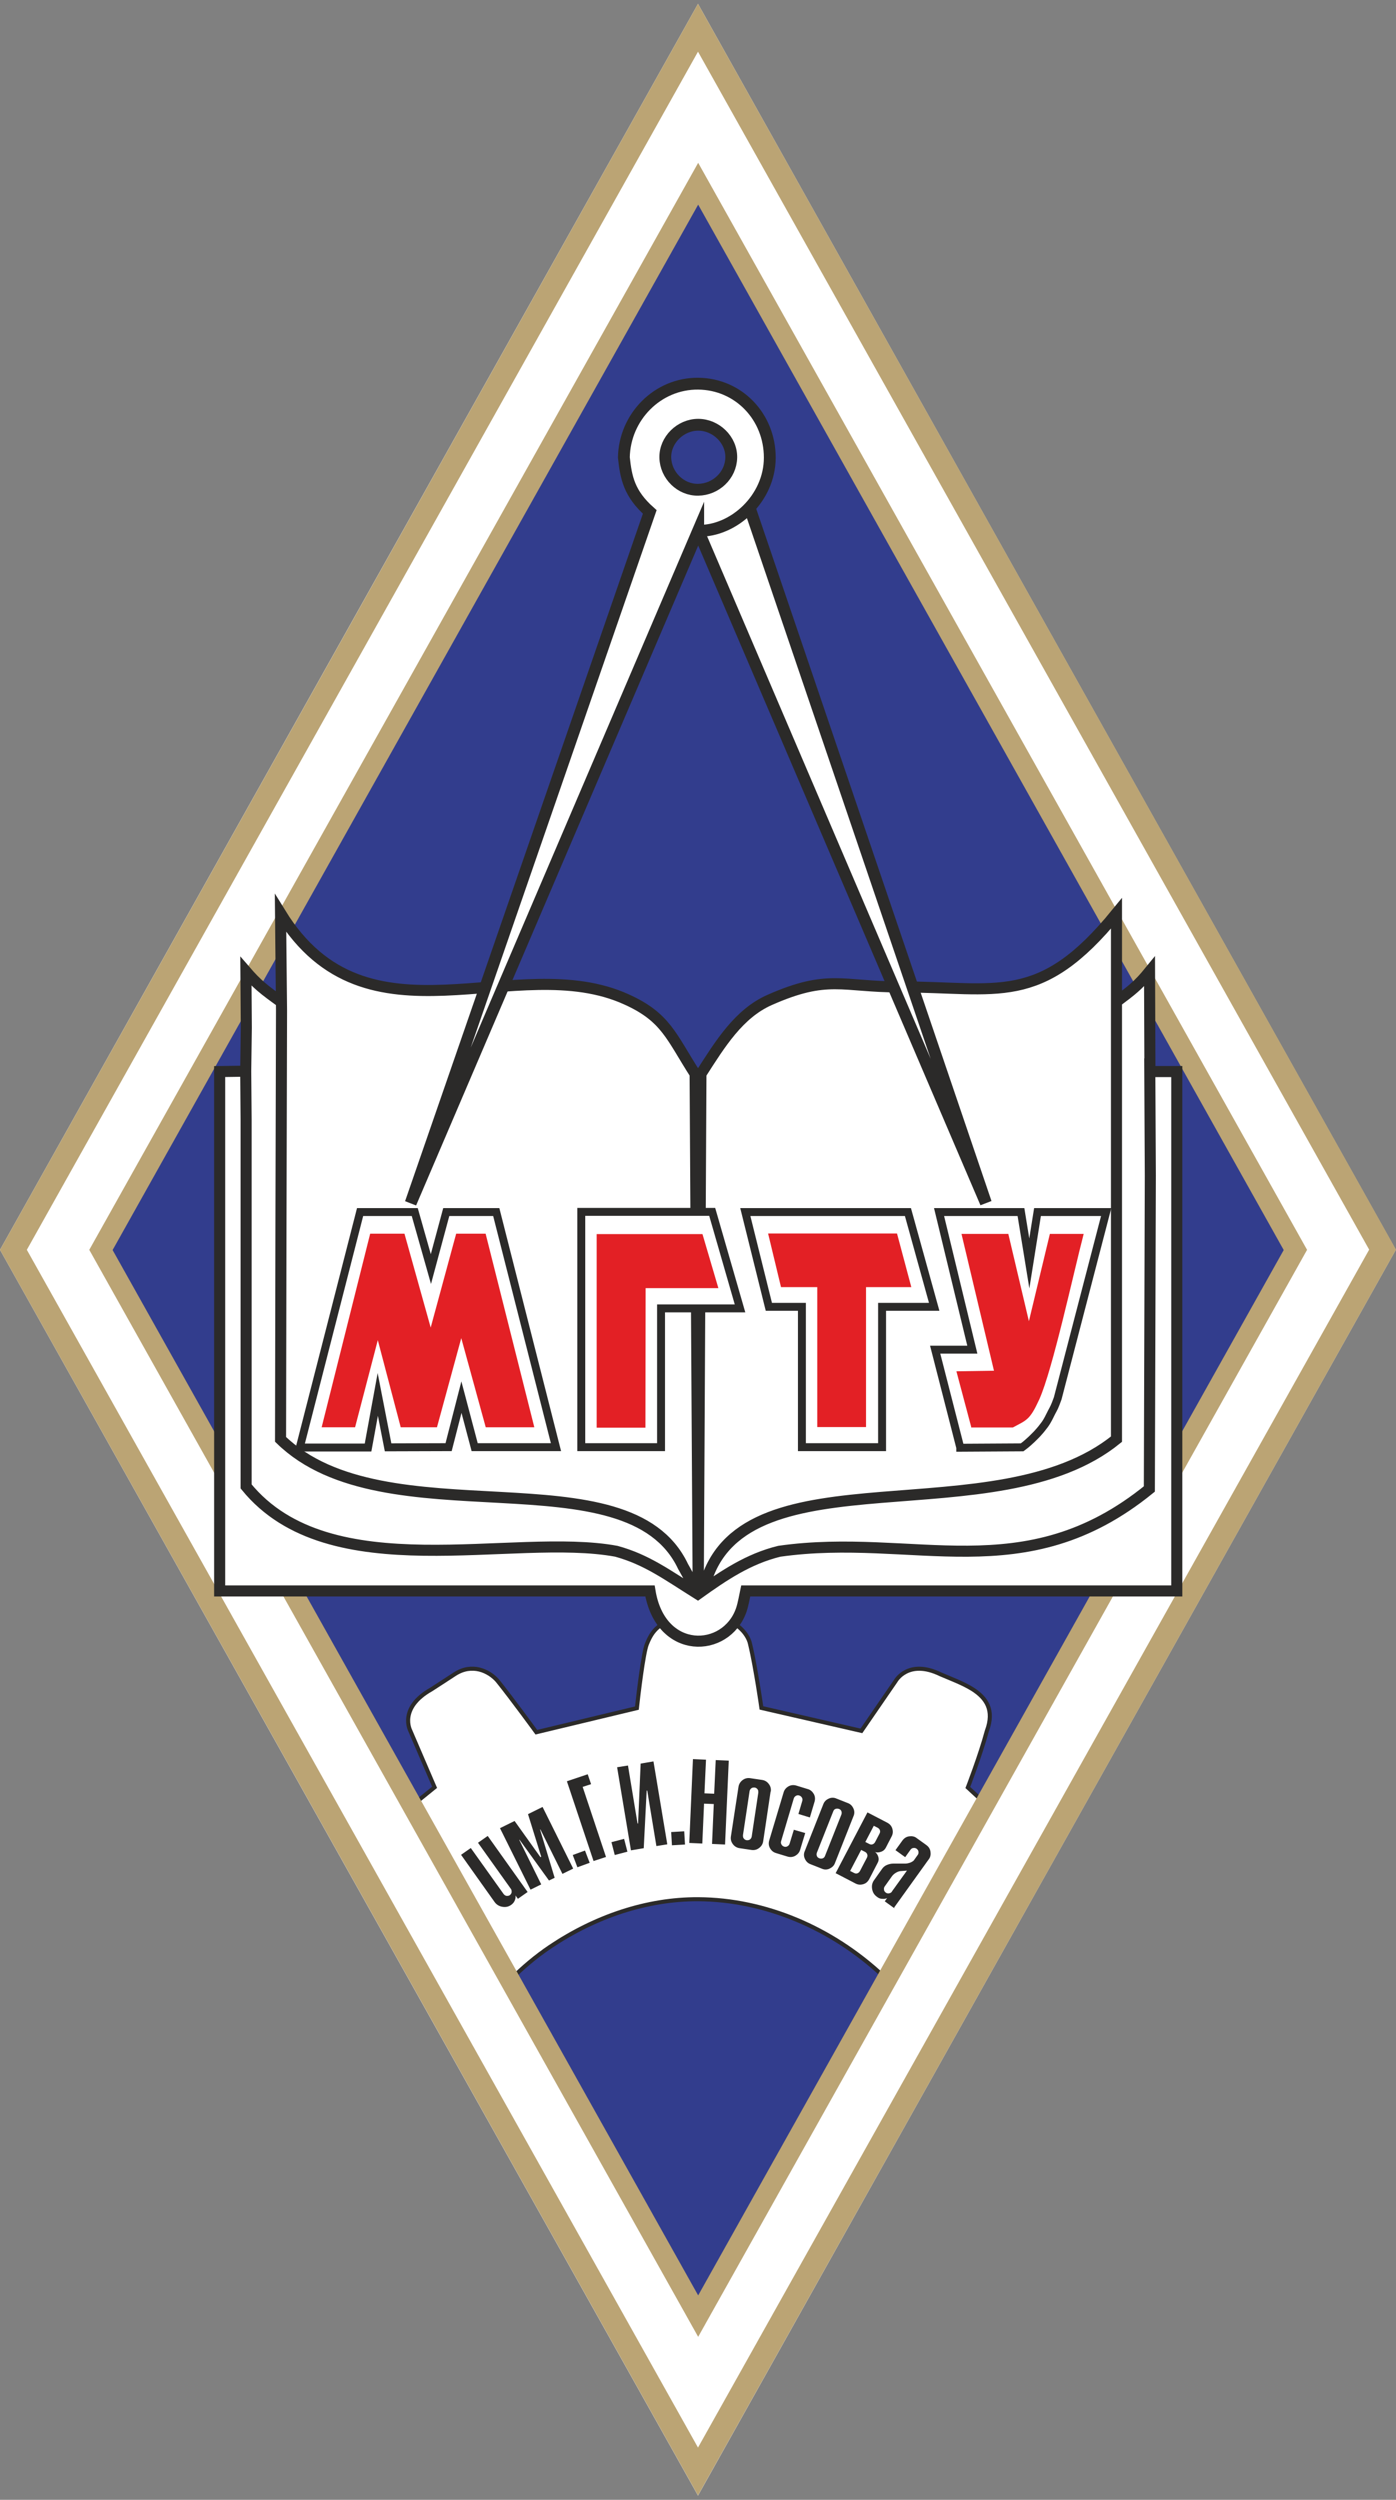<?xml version="1.0" encoding="UTF-8"?> <svg xmlns="http://www.w3.org/2000/svg" width="57" height="102" viewBox="0 0 57 102" fill="none"><rect x="0" y="0" width="57" height="102" fill="#808080" stroke="none"/> <path fill-rule="evenodd" clip-rule="evenodd" d="M28.5 0.156L42.742 25.572L56.992 50.996L42.742 76.413L28.5 101.829L14.25 76.413L0 50.996L14.25 25.572L28.5 0.156Z" fill="white"></path> <path fill-rule="evenodd" clip-rule="evenodd" d="M28.388 7.826L40.486 29.415L52.591 51.004L40.486 72.594L28.388 94.183L16.283 72.594L4.186 51.004L16.283 29.415L28.388 7.826Z" fill="#323D8D"></path> <path fill-rule="evenodd" clip-rule="evenodd" d="M28.5 2.109L42.202 26.549L55.904 50.989L42.202 75.428L28.5 99.868L14.798 75.428L1.096 50.996L14.798 26.557L28.5 2.109ZM28.5 0.156L42.75 25.572L57 50.989L42.75 76.405L28.5 101.821L14.25 76.405L0 50.996L14.25 25.58L28.5 0.156Z" fill="#BBA474"></path> <path fill-rule="evenodd" clip-rule="evenodd" d="M40.033 73.412L39.517 72.935C39.517 72.935 40.025 71.625 40.295 70.625C40.613 69.767 40.263 69.283 39.723 68.933C39.334 68.687 38.842 68.505 38.413 68.322C37.078 67.671 36.57 68.592 36.57 68.592L35.172 70.625L31.089 69.688C31.089 69.688 31.033 69.283 30.946 68.759C30.859 68.235 30.747 67.584 30.628 67.091C30.533 66.599 29.945 66.075 29.429 66.075C29.341 66.075 28.984 66.083 27.88 66.075C26.824 66.067 26.546 66.758 26.41 67.091C26.268 67.441 26.061 69.172 26.005 69.696L21.899 70.68C21.899 70.68 20.922 69.338 20.31 68.576C19.969 68.187 19.278 67.846 18.563 68.314C17.848 68.783 18.451 68.386 17.61 68.933C16.259 69.696 16.752 70.617 16.752 70.617L17.745 72.927L16.696 73.777L20.85 80.772C21.335 80.288 21.867 79.835 22.455 79.438C24.322 78.184 26.426 77.485 28.508 77.493C31.256 77.509 33.965 78.676 36.03 80.597L40.025 73.396L40.033 73.412Z" fill="white"></path> <path d="M40.033 73.412L39.517 72.935C39.517 72.935 40.025 71.625 40.295 70.625C40.613 69.767 40.263 69.283 39.723 68.933C39.334 68.687 38.842 68.505 38.413 68.322C37.078 67.671 36.57 68.592 36.57 68.592L35.172 70.625L31.089 69.688C31.089 69.688 31.033 69.283 30.946 68.759C30.859 68.235 30.747 67.584 30.628 67.091C30.533 66.599 29.945 66.075 29.429 66.075C29.341 66.075 28.984 66.083 27.88 66.075C26.824 66.067 26.546 66.758 26.41 67.091C26.268 67.441 26.061 69.172 26.005 69.696L21.899 70.68C21.899 70.68 20.922 69.338 20.31 68.576C19.969 68.187 19.278 67.846 18.563 68.314C17.848 68.783 18.451 68.386 17.61 68.933C16.259 69.696 16.752 70.617 16.752 70.617L17.745 72.927L16.696 73.777L20.85 80.772C21.335 80.288 21.867 79.835 22.455 79.438C24.322 78.184 26.426 77.485 28.508 77.493C31.256 77.509 33.965 78.676 36.03 80.597L40.025 73.396L40.033 73.412Z" stroke="#2B2A29" stroke-width="0.166" stroke-miterlimit="22.93"></path> <path fill-rule="evenodd" clip-rule="evenodd" d="M28.507 8.35L40.461 29.677L52.415 51.005L40.461 72.332L28.507 93.659L16.552 72.332L4.598 51.005L16.552 29.677L28.507 8.35ZM28.507 6.643L40.938 28.82L53.369 50.997L40.938 73.173L28.507 95.35L16.076 73.173L3.645 50.997L16.076 28.82L28.507 6.643Z" fill="#BBA474"></path> <path fill-rule="evenodd" clip-rule="evenodd" d="M36.42 77.175L37.032 76.326L36.746 76.349C36.746 76.349 36.666 76.365 36.611 76.397C36.531 76.437 36.468 76.492 36.42 76.556L36.126 76.969C36.095 77.008 36.087 77.056 36.095 77.104C36.095 77.151 36.126 77.191 36.166 77.223C36.206 77.254 36.253 77.263 36.301 77.254C36.349 77.247 36.389 77.223 36.42 77.183M36.523 77.866L36.126 77.58L36.222 77.445C36.166 77.477 36.095 77.485 36.015 77.477C35.936 77.477 35.872 77.445 35.809 77.397C35.697 77.318 35.634 77.215 35.61 77.08C35.586 76.945 35.61 76.826 35.69 76.715L36.023 76.246C36.071 76.183 36.134 76.127 36.214 76.095C36.293 76.064 36.373 76.04 36.468 76.04H36.96C37.032 76.04 37.095 76.024 37.167 76C37.23 75.976 37.278 75.944 37.31 75.913L37.469 75.69C37.501 75.651 37.508 75.603 37.501 75.555C37.501 75.508 37.469 75.468 37.429 75.436C37.389 75.404 37.342 75.397 37.294 75.404C37.246 75.404 37.207 75.436 37.175 75.476L36.96 75.778L36.563 75.492L36.849 75.095C36.921 75 37.008 74.944 37.119 74.928C37.23 74.912 37.342 74.928 37.429 75L37.826 75.285C37.922 75.357 37.977 75.444 37.993 75.555C38.009 75.666 37.993 75.778 37.922 75.865L36.508 77.834L36.523 77.866ZM35.165 75.476L34.712 76.341L34.871 76.421C34.919 76.445 34.959 76.453 35.006 76.437C35.054 76.421 35.086 76.389 35.11 76.349L35.396 75.802C35.419 75.754 35.427 75.714 35.411 75.666C35.396 75.619 35.364 75.587 35.324 75.563L35.165 75.484V75.476ZM35.681 74.491L35.332 75.158L35.491 75.238C35.538 75.262 35.578 75.269 35.626 75.254C35.674 75.238 35.705 75.206 35.729 75.166L35.912 74.817C35.936 74.769 35.944 74.73 35.928 74.682C35.912 74.634 35.88 74.603 35.84 74.579L35.681 74.499V74.491ZM34.117 76.437L35.419 73.951L36.23 74.372C36.333 74.428 36.404 74.507 36.436 74.618C36.468 74.73 36.46 74.833 36.404 74.936L36.166 75.397C36.126 75.468 36.071 75.524 35.983 75.555C35.896 75.587 35.817 75.595 35.729 75.571C35.801 75.619 35.84 75.69 35.864 75.77C35.888 75.849 35.88 75.928 35.84 76L35.491 76.675C35.435 76.778 35.356 76.85 35.245 76.881C35.133 76.913 35.03 76.905 34.927 76.85L34.117 76.429V76.437ZM33.688 75.722L34.355 74.039C34.371 73.991 34.371 73.944 34.355 73.904C34.339 73.856 34.299 73.824 34.252 73.808C34.204 73.793 34.156 73.793 34.117 73.808C34.069 73.824 34.037 73.864 34.021 73.912L33.354 75.595C33.338 75.643 33.338 75.69 33.354 75.73C33.37 75.778 33.41 75.809 33.457 75.825C33.505 75.841 33.553 75.841 33.593 75.825C33.64 75.809 33.672 75.77 33.688 75.722ZM34.847 74.11L34.093 76.016C34.053 76.127 33.974 76.198 33.87 76.246C33.767 76.294 33.656 76.294 33.553 76.246L33.092 76.064C32.981 76.024 32.909 75.944 32.862 75.841C32.814 75.738 32.814 75.627 32.862 75.524L33.616 73.618C33.656 73.507 33.735 73.435 33.839 73.388C33.942 73.34 34.053 73.34 34.156 73.388L34.617 73.57C34.728 73.61 34.8 73.689 34.847 73.793C34.895 73.896 34.895 74.007 34.847 74.11ZM32.409 74.658L32.878 74.793L32.671 75.476C32.639 75.587 32.568 75.666 32.472 75.722C32.369 75.778 32.266 75.786 32.155 75.754L31.686 75.611C31.575 75.579 31.495 75.508 31.44 75.412C31.384 75.309 31.376 75.206 31.408 75.095L31.996 73.134C32.028 73.022 32.099 72.943 32.194 72.888C32.298 72.832 32.401 72.824 32.512 72.856L32.981 72.999C33.092 73.03 33.172 73.102 33.227 73.197C33.283 73.3 33.291 73.404 33.259 73.515L33.068 74.158L32.6 74.015L32.758 73.483C32.774 73.435 32.766 73.388 32.743 73.348C32.719 73.308 32.687 73.277 32.631 73.261C32.584 73.245 32.536 73.253 32.496 73.277C32.457 73.3 32.425 73.332 32.409 73.388L31.893 75.127C31.877 75.174 31.885 75.222 31.909 75.262C31.932 75.301 31.964 75.333 32.02 75.349C32.067 75.365 32.115 75.357 32.155 75.333C32.194 75.309 32.226 75.278 32.242 75.222L32.417 74.65L32.409 74.658ZM30.693 74.936L30.963 73.142C30.963 73.094 30.963 73.046 30.931 73.007C30.9 72.967 30.86 72.943 30.812 72.935C30.765 72.935 30.717 72.935 30.677 72.967C30.638 72.999 30.614 73.038 30.606 73.086L30.336 74.88C30.336 74.928 30.336 74.976 30.368 75.015C30.399 75.055 30.439 75.079 30.487 75.087C30.534 75.087 30.582 75.087 30.622 75.055C30.662 75.023 30.685 74.984 30.693 74.936ZM31.464 73.102L31.162 75.127C31.146 75.238 31.09 75.333 30.995 75.404C30.9 75.476 30.797 75.5 30.685 75.484L30.201 75.412C30.09 75.397 29.994 75.341 29.923 75.246C29.851 75.15 29.827 75.047 29.843 74.936L30.153 72.911C30.169 72.8 30.225 72.705 30.32 72.633C30.415 72.562 30.518 72.538 30.63 72.554L31.114 72.626C31.225 72.641 31.321 72.697 31.392 72.792C31.464 72.888 31.488 72.991 31.472 73.102H31.464ZM28.143 75.198L28.294 71.776L28.827 71.8L28.763 73.173L29.16 73.189L29.224 71.816L29.756 71.839L29.605 75.262L29.073 75.238L29.144 73.61L28.747 73.594L28.676 75.222L28.143 75.198ZM27.969 75.262L27.436 75.293L27.405 74.753L27.937 74.722L27.969 75.262ZM25.761 75.492L25.197 72.109L25.641 72.038L26.031 74.404H26.054L26.158 71.959L26.682 71.871L27.246 75.254L26.801 75.325L26.428 73.062H26.404L26.285 75.412L25.761 75.5V75.492ZM25.618 75.555L25.101 75.69L24.966 75.166L25.483 75.031L25.618 75.555ZM24.132 72.8L23.791 72.911L24.744 75.77L24.235 75.936L23.147 72.681L23.997 72.395L24.132 72.792V72.8ZM24.077 76.008L23.576 76.191L23.386 75.69L23.886 75.508L24.077 76.008ZM23.401 76.246L22.965 76.46L22.067 74.65H22.051L22.647 76.619L22.416 76.731L21.217 75.071H21.201L22.099 76.889L21.662 77.104L20.415 74.595L21.011 74.301L22.067 75.778L22.099 75.762L21.559 74.023L22.154 73.729L23.401 76.238V76.246ZM21.543 77.199L21.146 77.477L21.05 77.342C21.058 77.405 21.05 77.477 21.018 77.548C20.987 77.62 20.939 77.675 20.875 77.723C20.764 77.802 20.645 77.826 20.51 77.802C20.375 77.779 20.272 77.715 20.192 77.604L18.826 75.682L19.223 75.404L20.566 77.286C20.598 77.326 20.637 77.35 20.685 77.358C20.733 77.358 20.78 77.358 20.82 77.326C20.86 77.294 20.883 77.254 20.891 77.207C20.891 77.159 20.891 77.112 20.86 77.072L19.517 75.19L19.914 74.912L21.543 77.199Z" fill="#2B2A29"></path> <path fill-rule="evenodd" clip-rule="evenodd" d="M28.507 43.731C29.047 43.072 29.285 42.397 29.762 41.897C30.239 41.397 30.668 41.039 31.2 40.785C31.74 40.539 32.193 40.254 32.923 40.142C33.654 40.031 34.043 39.983 34.615 40.047C35.195 40.111 38.658 40.245 39.222 40.245C39.786 40.245 40.374 40.285 40.89 40.23C41.415 40.174 41.875 40.087 42.328 39.92C42.781 39.761 43.154 39.587 43.567 39.261C43.972 38.935 44.377 38.475 44.783 38.086L45.482 37.228L45.458 41.246L45.529 40.841L46.22 40.222L46.721 39.602L46.784 43.691H47.912V64.876H30.278C30.135 65.495 29.826 66.559 29.254 66.773C27.895 67.281 26.783 66.416 26.434 64.884H8.84V43.612L9.984 43.58L9.96 39.594L10.46 40.214L11.151 40.833L11.366 41.087L11.318 37.22L12.017 38.078C12.422 38.467 12.827 38.904 13.232 39.229C13.637 39.555 13.995 39.793 14.448 39.952C14.9 40.111 15.385 40.182 15.909 40.238C16.433 40.293 17.013 40.325 17.577 40.325C18.141 40.325 19.5 40.238 20.095 40.222C20.691 40.206 23.026 40.19 23.622 40.293C24.226 40.396 24.821 40.508 25.362 40.746C25.902 40.992 26.339 41.262 26.823 41.762C27.3 42.262 27.959 43.001 28.499 43.715" fill="white"></path> <path d="M45.587 40.952V58.722C40.662 62.716 30.455 59.127 28.819 64.542L28.437 65.074M46.945 43.183L46.969 47.963L46.929 60.755C41.814 64.915 37.318 62.517 31.821 63.296C30.558 63.605 29.557 64.28 28.493 65.042C27.214 64.24 26.404 63.637 25.165 63.296C20.939 62.517 13.465 64.844 10.049 60.651V45.676L10.033 43.707M10.033 43.707L10.057 41.937L10.041 39.634C10.494 40.158 10.788 40.388 11.487 40.889M10.033 43.707L8.969 43.723V64.915H26.539C26.968 67.552 29.645 67.456 30.264 65.701C30.352 65.447 30.407 65.098 30.447 64.915H48.049V43.723H46.953L46.937 39.642C46.46 40.23 46.158 40.444 45.587 40.873V41.286V37.268C42.457 41.111 40.741 40.269 36.73 40.269C34.371 40.269 33.815 39.745 31.424 40.801C30.169 41.357 29.414 42.58 28.62 43.819L28.509 65.034L28.382 43.819C27.405 42.294 27.19 41.508 25.594 40.785C21.066 38.713 14.99 43.009 11.455 37.268L11.495 41.23C11.479 47.066 11.463 52.894 11.455 58.73C15.728 62.899 25.634 59.151 27.889 63.915L28.501 65.011" stroke="#2B2A29" stroke-width="0.452" stroke-miterlimit="22.93"></path> <path fill-rule="evenodd" clip-rule="evenodd" d="M28.547 21.737L40.255 49.083L30.62 20.753M28.508 21.65L16.768 49.091L26.53 20.888C25.688 20.141 25.561 19.49 25.473 18.665C25.505 17.005 26.855 15.639 28.508 15.655C30.16 15.671 31.431 17.005 31.431 18.672C31.431 20.34 29.953 21.69 28.508 21.658V21.65ZM28.508 17.331C29.23 17.331 29.874 17.942 29.858 18.672C29.842 19.403 29.222 19.975 28.508 19.983C27.793 19.998 27.181 19.395 27.165 18.672C27.149 17.95 27.785 17.331 28.508 17.331Z" fill="white"></path> <path d="M28.547 21.737L40.255 49.083L30.62 20.753M28.508 21.65L16.768 49.091L26.53 20.888C25.688 20.141 25.561 19.49 25.473 18.665C25.505 17.005 26.855 15.639 28.508 15.655C30.16 15.671 31.431 17.005 31.431 18.672C31.431 20.34 29.953 21.69 28.508 21.658V21.65ZM28.508 17.331C29.23 17.331 29.874 17.942 29.858 18.672C29.842 19.403 29.222 19.975 28.508 19.983C27.793 19.998 27.181 19.395 27.165 18.672C27.149 17.95 27.785 17.331 28.508 17.331Z" stroke="#2B2A29" stroke-width="0.483" stroke-miterlimit="22.93"></path> <path fill-rule="evenodd" clip-rule="evenodd" d="M32.743 59.048V53.323H31.393L30.432 49.456H37.072L38.144 53.323H36.016V59.048H32.743Z" fill="white"></path> <path d="M32.743 59.048V53.323H31.393L30.432 49.456H37.072L38.144 53.323H36.016V59.048H32.743Z" stroke="#2B2A29" stroke-width="0.324" stroke-miterlimit="22.93"></path> <path fill-rule="evenodd" clip-rule="evenodd" d="M33.392 58.206V52.497H31.907L31.391 50.353H36.609L37.181 52.497H35.338V58.206H33.392Z" fill="#E32025"></path> <path d="M33.392 58.206V52.497H31.907L31.391 50.353H36.609L37.181 52.497H35.338V58.206H33.392Z" stroke="#E32025" stroke-width="0.045" stroke-miterlimit="22.93"></path> <path fill-rule="evenodd" clip-rule="evenodd" d="M23.734 59.048V49.448H29.08L30.216 53.386H26.991V59.048H23.734Z" fill="white"></path> <path d="M23.734 59.048V49.448H29.08L30.216 53.386H26.991V59.048H23.734Z" stroke="#2B2A29" stroke-width="0.324" stroke-miterlimit="22.93"></path> <path fill-rule="evenodd" clip-rule="evenodd" d="M24.385 58.23V50.377H28.666L29.302 52.537H26.339L26.331 58.23H24.385Z" fill="#E32025"></path> <path d="M24.385 58.23V50.377H28.666L29.302 52.537H26.339L26.331 58.23H24.385Z" stroke="#E32025" stroke-width="0.045" stroke-miterlimit="22.93"></path> <path fill-rule="evenodd" clip-rule="evenodd" d="M12.24 59.064L14.703 49.456H16.935L17.594 51.782L18.221 49.456H20.263L22.701 59.048H19.381L18.841 57.007L18.317 59.048L15.846 59.056L15.425 56.896L15.028 59.064H12.24Z" fill="white"></path> <path d="M12.24 59.064L14.703 49.456H16.935L17.594 51.782L18.221 49.456H20.263L22.701 59.048H19.381L18.841 57.007L18.317 59.048L15.846 59.056L15.425 56.896L15.028 59.064H12.24Z" stroke="#2B2A29" stroke-width="0.324" stroke-miterlimit="22.93"></path> <path fill-rule="evenodd" clip-rule="evenodd" d="M13.162 58.214L15.132 50.361H16.498L17.586 54.252L18.643 50.361H19.811L21.788 58.214H19.85L18.834 54.514L17.825 58.214H16.379L15.426 54.593L14.481 58.214H13.162Z" fill="#E32025"></path> <path d="M13.162 58.214L15.132 50.361H16.498L17.586 54.252L18.643 50.361H19.811L21.788 58.214H19.85L18.834 54.514L17.825 58.214H16.379L15.426 54.593L14.481 58.214H13.162Z" stroke="#E32025" stroke-width="0.045" stroke-miterlimit="22.93"></path> <path fill-rule="evenodd" clip-rule="evenodd" d="M39.208 59.064L38.184 55.07H39.701L38.343 49.456H41.687L42.028 51.552L42.362 49.456H45.166C44.506 52.005 43.847 54.506 43.188 57.055C43.053 57.428 43.037 57.436 42.941 57.618C42.846 57.801 42.783 57.96 42.64 58.151C42.497 58.341 42.394 58.46 42.242 58.611C42.092 58.762 41.901 58.937 41.734 59.056L39.208 59.072V59.064Z" fill="white"></path> <path d="M39.208 59.064L38.184 55.07H39.701L38.343 49.456H41.687L42.028 51.552L42.362 49.456H45.166C44.506 52.005 43.847 54.506 43.188 57.055C43.053 57.428 43.037 57.436 42.941 57.618C42.846 57.801 42.783 57.96 42.64 58.151C42.497 58.341 42.394 58.46 42.242 58.611C42.092 58.762 41.901 58.937 41.734 59.056L39.208 59.072V59.064Z" stroke="#2B2A29" stroke-width="0.324" stroke-miterlimit="22.93"></path> <path fill-rule="evenodd" clip-rule="evenodd" d="M39.676 58.214L39.08 55.975L40.613 55.951L39.287 50.369H41.153L42.011 54.006L42.885 50.369H44.219C43.806 51.957 42.956 55.887 42.416 57.086C42.027 57.936 41.908 57.92 41.352 58.222H39.676V58.214Z" fill="#E32025"></path> <path d="M39.676 58.214L39.08 55.975L40.613 55.951L39.287 50.369H41.153L42.011 54.006L42.885 50.369H44.219C43.806 51.957 42.956 55.887 42.416 57.086C42.027 57.936 41.908 57.92 41.352 58.222H39.676V58.214Z" stroke="#E32025" stroke-width="0.045" stroke-miterlimit="22.93"></path> </svg> 